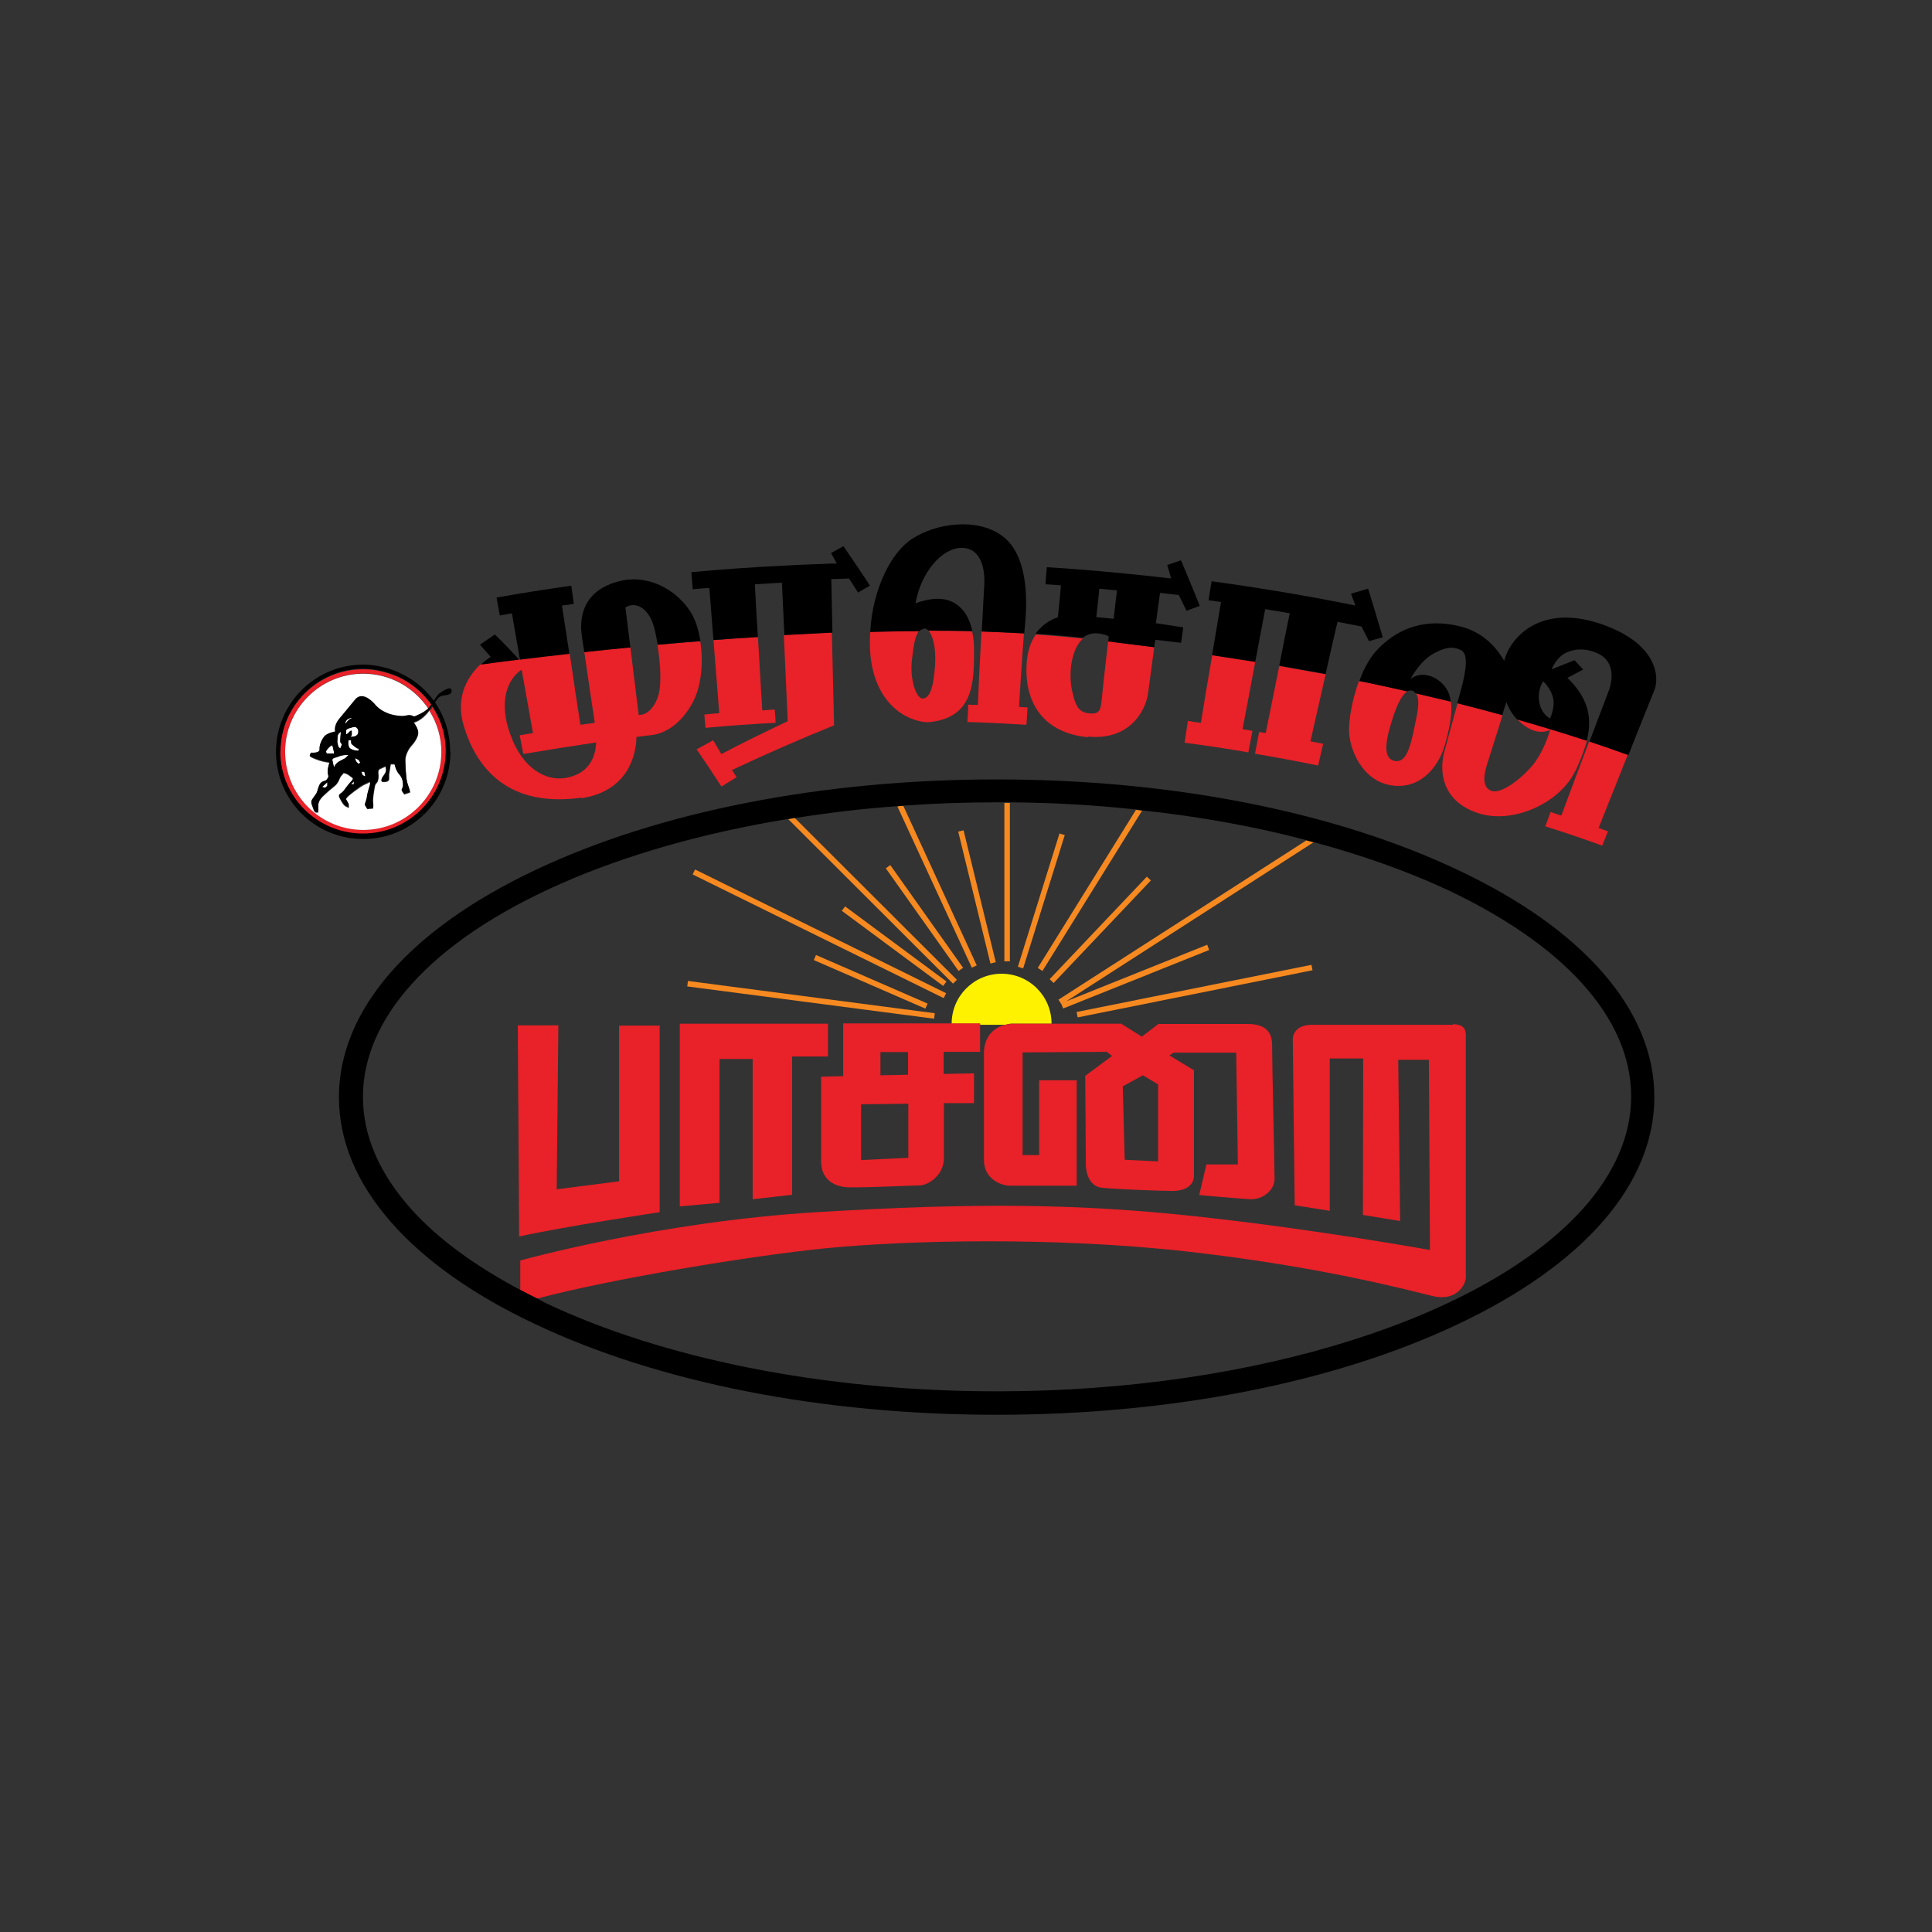 <?xml version="1.0" encoding="UTF-8"?>
<svg id="Layer_1" data-name="Layer 1" xmlns="http://www.w3.org/2000/svg" width="70" height="70" version="1.1" viewBox="0 0 70 70">
  <rect x="0" y="0" width="70" height="70" fill="#333333" stroke="none"/>
  <defs>
    <style>
      .cls-1 {
        fill: #000;
      }

      .cls-1, .cls-2, .cls-3, .cls-4, .cls-5 {
        stroke-width: 0px;
      }

      .cls-2 {
        fill: #e92128;
      }

      .cls-3 {
        fill: #f68920;
      }

      .cls-4 {
        fill: #fef200;
      }

      .cls-5 {
        fill: #fff;
      }
    </style>
  </defs>
  <path class="cls-4" d="M36.29,35.28c-1,0-1.81.81-1.81,1.81h1.03v.04h.91c.08-.02.16-.04.25-.04h1.43c0-1-.81-1.81-1.81-1.81Z"/>
  <g>
    <path class="cls-3" d="M36.39,34.83h.2v-5.74c-.07,0-.13,0-.2,0v5.75Z"/>
    <rect class="cls-3" x="35.19" y="32.54" width="5.06" height=".2" transform="translate(-4.67 58.92) rotate(-72.66)"/>
    <path class="cls-3" d="M41.16,29.34l-3.56,5.73.17.11,3.61-5.81c-.07,0-.15-.02-.22-.03Z"/>
    <rect class="cls-3" x="37.3" y="33.59" width="5.12" height=".2" transform="translate(-12.01 39.43) rotate(-46.52)"/>
    <path class="cls-3" d="M43.74,34.23l-5.11,2.05,8.96-5.76c-.09-.02-.17-.05-.26-.07l-8.98,5.77.11.17.06.15,5.29-2.12-.07-.19Z"/>
    <rect class="cls-3" x="38.94" y="35.81" width="8.68" height=".2" transform="translate(-6.22 9.22) rotate(-11.35)"/>
    <rect class="cls-3" x="29.29" y="31.72" width=".2" height="9.02" transform="translate(-10.35 60.67) rotate(-82.55)"/>
    <rect class="cls-3" x="31.44" y="33.36" width=".2" height="4.41" transform="translate(-13.65 50.3) rotate(-66.48)"/>
    <rect class="cls-3" x="29.59" y="28.77" width=".2" height="10.14" transform="translate(-13.79 45.51) rotate(-63.77)"/>
    <rect class="cls-3" x="32.3" y="32" width=".2" height="4.57" transform="translate(-14.44 39.9) rotate(-53.46)"/>
    <path class="cls-3" d="M28.56,29.68l5.97,5.96.14-.14-5.87-5.86c-.08.01-.16.03-.24.04Z"/>
    <rect class="cls-3" x="33.4" y="30.98" width=".2" height="4.56" transform="translate(-13.07 25.5) rotate(-35.33)"/>
    <path class="cls-3" d="M32.51,29.21l2.7,5.85.18-.08-2.66-5.78c-.07,0-.14,0-.21.02Z"/>
    <rect class="cls-3" x="35.3" y="30.04" width=".2" height="4.92" transform="translate(-6.7 9.32) rotate(-13.72)"/>
  </g>
  <g>
    <path class="cls-2" d="M58.99,27.35c-.46-.17-.93-.33-1.41-.49-.34.9-.68,1.79-1.01,2.69-.13-.04-.26-.08-.39-.13-.06.17-.13.35-.19.52.69.22,1.38.45,2.06.7.07-.17.14-.35.21-.52-.11-.04-.22-.08-.34-.12.35-.89.71-1.77,1.06-2.66Z"/>
    <path class="cls-2" d="M57.08,27.94c.17-.37.32-.74.42-1.11-.82-.27-1.66-.53-2.52-.77.03.03.05.07.08.09.54.5.96.36,1.1.3,0,0-.21.83-.73,1.39-.52.56-1.14.95-1.43.8-.29-.15-.25-.53-.12-.95.08-.26.35-1.09.56-1.78-.53-.15-1.08-.29-1.63-.43-.18.65-.36,1.32-.49,1.8-.16.63-.11,1.72,1.2,2.17,1.3.45,3.02-.38,3.55-1.51Z"/>
    <path class="cls-2" d="M50.38,28.45c1.04.18,1.73-.62,1.97-1.46.17-.6.28-1.14.22-1.57-.42-.1-.84-.2-1.27-.3.09.11.13.35.02.88-.17.8-.29,1.67-.79,1.57-.5-.1-.26-.93-.1-1.45.13-.43.33-.95.57-1.07-.57-.13-1.16-.26-1.76-.38-.26.69-.37,1.43-.36,1.82.01.64.46,1.78,1.5,1.96Z"/>
    <path class="cls-2" d="M45.38,26.48c-.12-.02-.24-.04-.36-.06.15-.81.31-1.62.46-2.44-.51-.08-1.03-.16-1.56-.24-.14.82-.28,1.63-.41,2.45-.16-.02-.32-.04-.47-.07-.04.26-.08.53-.12.79.77.1,1.55.22,2.31.35.05-.26.1-.52.15-.79Z"/>
    <path class="cls-2" d="M47.76,27.73c.06-.26.12-.52.18-.78-.15-.03-.31-.06-.46-.09.18-.81.37-1.62.55-2.43-.55-.1-1.11-.2-1.68-.3-.16.81-.33,1.62-.49,2.43l-.24-.04c-.05.26-.1.52-.15.79.77.13,1.53.27,2.3.43Z"/>
    <path class="cls-2" d="M39.43,26.69c1.53.14,2.09-.97,2.17-1.59.03-.26.13-.94.22-1.65-.55-.07-1.11-.14-1.67-.21-.06.49-.22,1.94-.24,2.16-.03.26-.04.48-.41.45-.37-.03-.52-.18-.66-.84-.14-.67,0-1.54.4-1.87-.55-.06-1.12-.11-1.71-.15-.19.27-.3.61-.33,1.01-.11,1.55.69,2.57,2.22,2.71Z"/>
    <path class="cls-2" d="M35.06,26.16c.71.02,1.42.06,2.13.1.01-.21.03-.42.04-.63-.1,0-.21-.01-.31-.02.03-.49.11-1.77.18-2.66-.5-.03-1.02-.05-1.54-.07-.06,1.08-.12,2.32-.13,2.66-.12,0-.24,0-.35-.01,0,.21-.02.42-.03.63Z"/>
    <path class="cls-2" d="M33.6,26.17c1.69-.13,1.7-1.45,1.69-2.69,0-.23-.03-.43-.07-.61-.52-.01-1.05-.02-1.58-.02.15.17.28.58.24,1.25-.06.89-.22,1.2-.45,1.21-.23,0-.47-.67-.39-1.39.06-.55.12-.91.27-1.07-.59,0-1.18.01-1.78.03-.02.29-.02.58.01.88.17,1.67,1.22,2.36,2.06,2.41Z"/>
    <path class="cls-2" d="M25.58,26.37c.84-.08,1.68-.14,2.52-.18,0-.16-.02-.32-.03-.48-.15,0-.3.02-.45.03-.06-.88-.1-1.77-.16-2.66-.54.04-1.08.07-1.61.11.07.88.14,1.77.21,2.65-.18.01-.36.03-.54.05.01.16.03.32.04.47Z"/>
    <path class="cls-2" d="M26.14,27.33c-.1-.17-.2-.34-.3-.51-.2.11-.4.22-.6.33.31.45.61.9.9,1.35.18-.12.37-.23.55-.34l-.17-.26c1.21-.57,2.44-1.11,3.7-1.62-.03-1.12-.05-2.24-.08-3.36-.58.02-1.16.05-1.74.09.05,1.04.09,2.08.14,3.12-.82.39-1.63.78-2.42,1.2Z"/>
    <path class="cls-2" d="M21.07,28.92c1.65-.25,1.98-1.52,1.99-2.22.19-.02.38-.05.57-.07.41-.05,1.04-.35,1.49-1.22.3-.59.37-1.44.25-2.18-.52.04-1.04.09-1.55.13.11.67.17,1.5,0,1.94-.27.67-.68.6-.68.6-.1-.82-.2-1.63-.3-2.45-.57.06-1.13.11-1.67.17.14.94.31,2.14.38,2.57-.17.02-.35.05-.52.07-.14-.86-.26-1.73-.39-2.59-.63.07-1.23.14-1.79.21,0,.02,0,.03,0,.04-.01-.01-.02-.03-.04-.04-.49.06-.96.12-1.39.18-.4.37-.94,1.11-.63,2.19.46,1.61,1.65,3.02,4.28,2.65ZM18.57,26.81c-.5-1.16-.3-2.12.33-2.55.14.77.27,1.53.41,2.3-.16.03-.32.05-.48.08.04.23.09.45.13.68.88-.15,1.76-.29,2.64-.42-.02.48-.22,1.15-1.14,1.29-.49.08-1.36-.13-1.89-1.37Z"/>
    <path class="cls-2" d="M23.89,37.16h-1.46v5.64l-2.26.29.06-5.94h-1.47l.05,7.65c1.68-.37,5.09-.88,5.09-.88v-6.77Z"/>
    <polygon class="cls-2" points="28.7 43.29 28.7 38.28 30 38.28 30 37.09 24.63 37.09 24.63 43.71 26.07 43.58 26.07 38.37 27.27 38.37 27.27 43.45 28.7 43.29"/>
    <path class="cls-2" d="M29.76,42.17c0,.38.28.84,1.02.85s2.27-.07,2.54-.07.87-.33.88-.98c0-.45,0-1.43,0-2h1.09v-1.08l-1.1.02v-.8h1.32v-1.03h-4.96v1.91l-.8.02v3.16ZM31.9,38.12h1v.82l-1,.02v-.84ZM31.2,40.01l1.71-.02v1.96l-1.71.08v-2.02Z"/>
    <path class="cls-2" d="M40.65,37.09h-3.98c-.09,0-.16.03-.25.04-.43.1-.77.45-.77,1.03v3.87c0,.66.58.93.96.93h2.4v-3.82h-1.36v2.71h-.6v-3.72l3.05-.02.19.15-.97.72s.02,2.65.02,3.16.22.84.55.89c.33.05,2.15.12,2.59.12s.78-.18.78-.56v-3.81l-.89-.54.15-.1h2.27l.06,4.05h-1.14s-.26,1.11-.26,1.11c0,0,1.35.12,1.84.15.49.02.89-.35.89-.73s-.09-4.22-.09-4.88-.54-.74-.89-.74h-3.23l-.6.46-.73-.46ZM41.96,39.28v2.8l-1.21-.06-.07-2.66.73-.4.55.33Z"/>
    <path class="cls-2" d="M52.64,37.13h-5.1c-.53,0-.7.29-.7.54s.07,6,.07,6l1.27.2v-5.52h1.21s-.01,5.67-.01,5.67l1.35.22-.07-5.84h1.11l.04,6.89s-4.08-.74-8.39-1.21c-4.31-.47-8.11-.51-13.84-.16-5.73.35-10.73,1.75-10.73,1.75v1.07c.2.11.4.21.61.31,2.71-.72,7.74-1.55,10.43-1.82,2.9-.29,8.3-.43,13.16.12s8.03,1.41,8.86,1.61c.83.2,1.2-.38,1.2-.7v-8.75c0-.3-.17-.4-.47-.4Z"/>
    <path class="cls-2" d="M15.6,25.71s-.02.03-.04.04c.27.43.43.94.43,1.48,0,1.56-1.27,2.83-2.83,2.83s-2.83-1.27-2.83-2.83,1.27-2.83,2.83-2.83c.99,0,1.85.5,2.36,1.27.04-.04.07-.08.11-.13-.31-.44-.73-.8-1.23-1.02-.08-.04-.16-.06-.24-.09-.31-.11-.65-.18-1-.18-1.65,0-3,1.34-3,3s1.34,3,3,3,3-1.34,3-3c0-.6-.18-1.16-.49-1.63-.02.04-.04.06-.07.11Z"/>
  </g>
  <g>
    <path class="cls-5" d="M15.56,25.75c-.27.38-.57.44-.57.44,0,0,.13.14.16.31.04.16-.11.39-.24.53-.13.14-.22.37-.22.51s.02.66.07.83c.05.17.11.29.1.35l-.21.07-.09-.13c0-.08.05-.08.05-.19s-.02-.27-.14-.4c-.12-.13-.16-.33-.17-.37h-.14l-.06.37v.18c-.02.07-.1.09-.19.09s-.1-.02-.07-.1.07-.1.13-.21c.06-.11,0-.2,0-.25l-.22.1c-.08.07-.01.19-.04.35-.02.16-.1.14-.12.25-.02.1-.09.49-.07.6.02.1,0,.16,0,.22l-.21.02-.08-.13c-.01-.06.05-.16.07-.29.01-.13.05-.27.1-.4.04-.13,0-.16,0-.16,0,0-.06.04-.16.08-.1.04-.25.15-.39.25-.13.1-.32.24-.31.3l.1.18v.13s-.14-.07-.14-.07c-.08-.07-.13-.16-.19-.28-.07-.12,0-.13.09-.2.08-.07.19-.25.32-.39.14-.14.06-.13-.05-.22-.1-.09-.22-.1-.22-.1l-.11.13c-.05.09-.07.23-.24.36-.16.13-.21.17-.38.33-.17.16-.19.28-.19.38v.22c-.16.04-.16-.09-.22-.24s-.02-.19.09-.34c.11-.16.08-.17.16-.37s.22-.15.28-.22.08-.1.04-.22c-.04-.12.06-.41.06-.41,0,0-.22-.03-.34-.07-.12-.04-.31-.1-.38-.17l.04-.1c.05,0,.34.01.32-.13s.06-.31.16-.45c.1-.13.41-.19.41-.19,0,0-.08-.19.14-.46.22-.27.32-.39.57-.69.25-.3.58,0,.72.16.14.16.3.26.47.33.17.07.51.13.68.08.17-.05.24.05.3.03.06-.02.31-.11.48-.28,0,0,0-.01.01-.02-.51-.76-1.37-1.27-2.36-1.27-1.56,0-2.83,1.27-2.83,2.83s1.27,2.83,2.83,2.83,2.83-1.27,2.83-2.83c0-.54-.16-1.05-.43-1.48Z"/>
    <polygon class="cls-5" points="11.78 28.55 11.86 28.48 11.86 28.34 11.67 28.52 11.78 28.55"/>
    <polygon class="cls-5" points="13.14 28.09 13.24 28.13 13.2 27.96 13.09 27.96 13.14 28.09"/>
    <path class="cls-5" d="M12.28,27.6c.13-.08.19-.08.23-.12l.12-.12s-.2-.02-.35.05c-.15.06-.23.05-.24.13l.06.27s.05-.14.18-.21Z"/>
    <path class="cls-5" d="M12.1,27.25c-.03-.12-.04-.23-.07-.24-.03,0-.03-.01-.12.08s-.09.13-.1.15l.03.06h.19s.09.07.07-.05Z"/>
    <path class="cls-5" d="M12.69,26.69s.23.03.28-.11c.05-.14-.05-.27-.16-.24-.11.03-.24.05-.27.12v.15c.11-.02.14-.16.21-.13v.16l-.05.05Z"/>
    <path class="cls-5" d="M12.35,26.52s-.12.06-.12.18-.02.18,0,.23l.03.13.07.06.06-.15-.06-.09v-.1l.02-.27Z"/>
    <path class="cls-5" d="M12.99,27.2v-.08s-.1-.03-.19-.11c-.1-.08-.06-.06-.08-.19h-.09s-.04.23.06.3c.1.07.25.1.3.08Z"/>
    <polygon class="cls-5" points="12.99 27.68 13.05 27.63 12.99 27.53 12.86 27.46 12.9 27.58 12.99 27.68"/>
    <polygon class="cls-5" points="12.82 28.42 12.82 28.31 12.72 28.42 12.82 28.42"/>
    <path class="cls-5" d="M12.52,26.22c.06-.08.15-.19.25-.2-.11-.05-.29.09-.25.2Z"/>
  </g>
  <g>
    <path class="cls-1" d="M52.84,31.53c-4.49-2.13-10.42-3.29-16.73-3.29-6.31,0-12.24,1.16-16.73,3.29-2.26,1.07-4.03,2.33-5.24,3.72-1.21,1.39-1.86,2.92-1.86,4.5,0,1.59.65,3.11,1.86,4.5,1.21,1.39,2.97,2.65,5.24,3.72,4.49,2.13,10.42,3.29,16.73,3.29,6.31,0,12.24-1.16,16.73-3.29,2.26-1.07,4.03-2.33,5.24-3.72,1.21-1.39,1.86-2.92,1.86-4.5,0-1.59-.65-3.11-1.86-4.5-1.21-1.39-2.97-2.65-5.24-3.72ZM28.8,29.64c1.2-.19,2.43-.34,3.71-.43.07,0,.14-.01.21-.02,1.11-.08,2.24-.12,3.4-.12.09,0,.18,0,.27,0,.07,0,.13,0,.2,0,1.57.01,3.09.1,4.57.26.07,0,.15.02.22.03,2.11.23,4.11.59,5.95,1.08.09.02.17.05.26.07,1.78.48,3.41,1.06,4.85,1.73,2.08.98,3.76,2.14,4.9,3.41,1.15,1.28,1.76,2.65,1.76,4.08,0,1.43-.62,2.81-1.76,4.08-3.44,3.83-11.66,6.6-21.22,6.6-6.37,0-12.15-1.22-16.31-3.18-.12-.06-.23-.12-.34-.18-.21-.1-.41-.21-.61-.31-1.64-.87-2.99-1.85-3.95-2.92-1.15-1.28-1.76-2.65-1.76-4.08,0-1.43.62-2.81,1.76-4.08,2.48-2.77,7.47-4.98,13.66-5.99.08-.01.16-.03.24-.04Z"/>
    <path class="cls-1" d="M16.31,27.23c0-.66-.2-1.27-.55-1.78.13-.2.17-.24.38-.26.28-.03.24-.19.19-.24-.05-.04-.21.03-.38.15-.09.06-.16.17-.23.29-.28-.38-.64-.7-1.06-.92-.14-.07-.28-.14-.42-.19-.34-.12-.7-.2-1.08-.2-1.74,0-3.16,1.41-3.16,3.16s1.41,3.16,3.16,3.16,3.16-1.41,3.16-3.16ZM10.16,27.23c0-1.65,1.34-3,3-3,.35,0,.68.07,1,.18.08.03.16.06.24.09.5.23.92.58,1.23,1.02-.03.05-.07.09-.11.13,0,0,0,.01-.01.02-.17.16-.42.25-.48.28-.06.02-.13-.08-.3-.03-.17.05-.51-.01-.68-.08-.17-.07-.33-.16-.47-.33-.14-.16-.48-.46-.72-.16-.25.3-.34.42-.57.69-.22.27-.14.46-.14.46,0,0-.31.05-.41.19-.1.13-.17.3-.16.45s-.27.13-.32.13l-.04.1c.07.07.26.13.38.17.12.04.34.07.34.07,0,0-.1.29-.06.41.04.12.01.14-.04.22s-.2.02-.28.22-.04.22-.16.37c-.11.16-.16.19-.09.34s.07.28.22.24v-.22c0-.1.02-.22.19-.38.17-.16.22-.2.38-.33.16-.13.19-.27.24-.36l.11-.13s.11,0,.22.1c.1.09.18.08.05.22-.14.14-.24.32-.32.39-.08.07-.16.08-.09.2.07.12.11.21.19.28l.13.07v-.13s-.1-.18-.1-.18c0-.06.18-.19.31-.3.13-.1.28-.21.39-.25.1-.04.16-.08.16-.08,0,0,.04.02,0,.16-.04.13-.08.27-.1.4-.01.13-.08.23-.07.29l.08.13.21-.02c0-.06.02-.11,0-.22-.02-.1.04-.49.07-.6.02-.1.1-.08.12-.25.02-.16-.04-.28.04-.35l.22-.1s.06.13,0,.25c-.06.11-.1.13-.13.21s-.02.1.07.1.17-.02.19-.09v-.18l.06-.37h.14s.05.24.17.37c.12.13.14.28.14.4s-.05.11-.05.19l.09.13.21-.07c0-.06-.05-.18-.1-.35-.05-.17-.07-.69-.07-.83s.1-.37.22-.51c.13-.14.28-.36.24-.53-.04-.16-.16-.31-.16-.31,0,0,.3-.06.57-.44.01-.02.03-.03.04-.04.03-.04.04-.07.07-.11.31.47.49,1.03.49,1.63,0,1.65-1.34,3-3,3s-3-1.34-3-3ZM13.24,28.13l-.1-.04-.05-.13h.11l.04.17ZM12.28,27.4c.15-.06.35-.05.35-.05l-.12.12s-.09.04-.23.12c-.13.08-.18.21-.18.21l-.06-.27c.01-.08.09-.07.24-.13ZM12.03,27.3h-.19l-.03-.06s0-.06.1-.15.09-.09.12-.08c.03,0,.04.12.07.24.03.12-.03.02-.07.05ZM12.39,26.97l-.06.15-.07-.06-.03-.13c-.02-.06,0-.12,0-.23s.09-.18.12-.18l-.02.27v.1l.06.09ZM12.54,26.61v-.15c.03-.07.16-.08.27-.12.11-.03.21.1.16.24-.05.14-.28.11-.28.11l.05-.05v-.16c-.07-.03-.1.1-.21.13ZM12.52,26.22c-.04-.1.14-.24.25-.2-.1,0-.19.12-.25.2ZM12.63,26.82h.09c.01.13-.02.11.08.19.1.08.14.13.19.11v.08s-.19,0-.3-.08c-.1-.07-.08-.29-.06-.3ZM12.99,27.53l.07.1-.07.05-.09-.09-.04-.12.13.06ZM11.86,28.34v.13l-.08.07-.11-.03.19-.17ZM12.82,28.31v.1h-.1l.1-.1Z"/>
    <path class="cls-1" d="M49.23,24.67c.6.12,1.18.25,1.76.38.05-.03.1-.04.16-.03.05.01.1.04.14.1.43.1.85.2,1.27.3-.02-.17-.06-.33-.15-.46-.3-.47-.92-.68-1.31-.35,0,0,.33-.65.84-.93.51-.28.77-.24,1-.12.23.12.22.58.01,1.37-.05.18-.1.36-.15.55.55.14,1.09.28,1.63.43.05-.17.1-.33.15-.47.09.24.22.45.39.63.86.25,1.7.5,2.52.77.19-.75.12-1.49-.7-2.28.19-.1.38-.2.57-.3-.1-.11-.21-.23-.31-.34-.28.11-.56.22-.83.33,0,0,.16-.43.52-.6.36-.17.79-.16,1.2.05.41.21.56.67.37,1.27-.24.63-.48,1.27-.72,1.9.48.16.94.32,1.41.49.31-.78.62-1.57.94-2.35.18-.43.17-1.74-2.08-2.45-2.16-.66-3.17.62-3.36,1.38-.23-.39-.71-1.05-1.66-1.26-1.13-.26-2.11.02-2.89.81-.31.31-.54.74-.7,1.19ZM55.92,24.69s.4.37.37.83c-.02.3-.13.51-.13.51,0,0-.31-.14-.39-.59-.08-.45.14-.75.14-.75Z"/>
    <path class="cls-1" d="M43.92,23.74c.53.08,1.05.16,1.56.24.12-.64.24-1.27.36-1.91.3.05.59.1.89.15-.13.63-.26,1.27-.38,1.9.57.1,1.13.2,1.68.3.14-.63.28-1.26.43-1.89.29.06.58.11.87.17.09.18.18.35.27.53.17-.05.33-.09.5-.14-.17-.59-.35-1.17-.53-1.76-.21.06-.41.12-.62.18.05.14.11.29.16.43-1.72-.35-3.46-.64-5.21-.88-.04.23-.08.46-.11.69.15.02.3.04.45.06-.11.64-.21,1.27-.32,1.91Z"/>
    <path class="cls-1" d="M40.17,23.07s0,.07-.02.17c.57.07,1.13.14,1.67.21.01-.09.02-.18.04-.27.31.04.62.07.93.11.03-.19.06-.37.08-.56-.33-.05-.66-.1-.99-.15.07-.52.13-.95.15-1.1.23.03.45.05.68.08.09.19.19.38.28.57.16-.06.32-.12.48-.18-.22-.55-.45-1.1-.68-1.65-.17.06-.33.11-.5.17.05.16.1.33.14.49-.2-.02-.4-.05-.61-.07-1.29-.14-2.59-.26-3.89-.34-.02.21-.04.41-.05.62.19.01.37.02.56.04-.02.22-.05.59-.11,1.15-.36.13-.62.34-.81.6.59.04,1.16.09,1.71.15.39-.33.93-.06.93-.06ZM39.83,21.33c.21.02.42.04.64.06-.04.34-.08.69-.12,1.03-.21-.02-.42-.04-.63-.06.04-.34.08-.69.11-1.03Z"/>
    <path class="cls-1" d="M33.48,22.77c.05,0,.11.03.17.08.53,0,1.06,0,1.58.02-.16-.76-.59-1.07-.99-1.15-.49-.1-1.07.14-1.07.14.2-1.14.97-2.01,1.67-2.01.7,0,.86.75.82,1.37-.01.23-.05.91-.09,1.66.52.02,1.03.04,1.54.07.01-.12.02-.23.03-.33.1-1.07.06-2.56-.84-3.21-.9-.66-2.37-.46-3.25.11-.75.48-1.44,1.82-1.52,3.38.6-.02,1.19-.03,1.78-.03.05-.05.1-.08.17-.08Z"/>
    <path class="cls-1" d="M25.7,21.29c.05.63.1,1.27.15,1.9.53-.04,1.07-.08,1.61-.11-.04-.64-.08-1.27-.11-1.91.33-.02.65-.04.98-.06.03.63.06,1.27.09,1.9.58-.03,1.16-.06,1.74-.09-.01-.65-.03-1.3-.04-1.94.21,0,.43-.01.64-.02.11.17.22.34.33.51.14-.09.29-.17.43-.25-.31-.48-.63-.95-.96-1.43-.15.08-.3.16-.45.25.07.13.14.25.21.38h-.2c-.26.01-.51.02-.77.03-.34.01-.68.03-1.02.05-1.09.05-2.18.13-3.28.23.02.21.03.41.05.62.21-.02.42-.04.62-.05Z"/>
    <path class="cls-1" d="M21.17,23.63c.54-.06,1.1-.12,1.67-.17-.06-.48-.12-.96-.18-1.45.36-.23.77.02.97.51.07.17.14.48.2.84.51-.05,1.02-.09,1.55-.13-.06-.35-.15-.68-.29-.94-.43-.79-1.44-1.47-2.53-1.26-1.09.22-1.65.94-1.47,2.08.02.15.05.33.08.51Z"/>
    <path class="cls-1" d="M17.42,24.08c.43-.06.89-.12,1.39-.18-.47-.52-.88-.91-.88-.91-.18.12-.36.24-.54.37.13.15.26.29.39.44,0,0-.16.1-.36.28Z"/>
    <path class="cls-1" d="M18.55,22.23c.1.56.19,1.12.29,1.67.56-.07,1.16-.14,1.79-.21-.09-.58-.18-1.17-.27-1.75.14-.02.29-.04.43-.06-.03-.22-.06-.44-.09-.66-.9.13-1.81.27-2.71.43.04.22.08.44.12.65.15-.03.3-.05.44-.08Z"/>
  </g>
</svg>